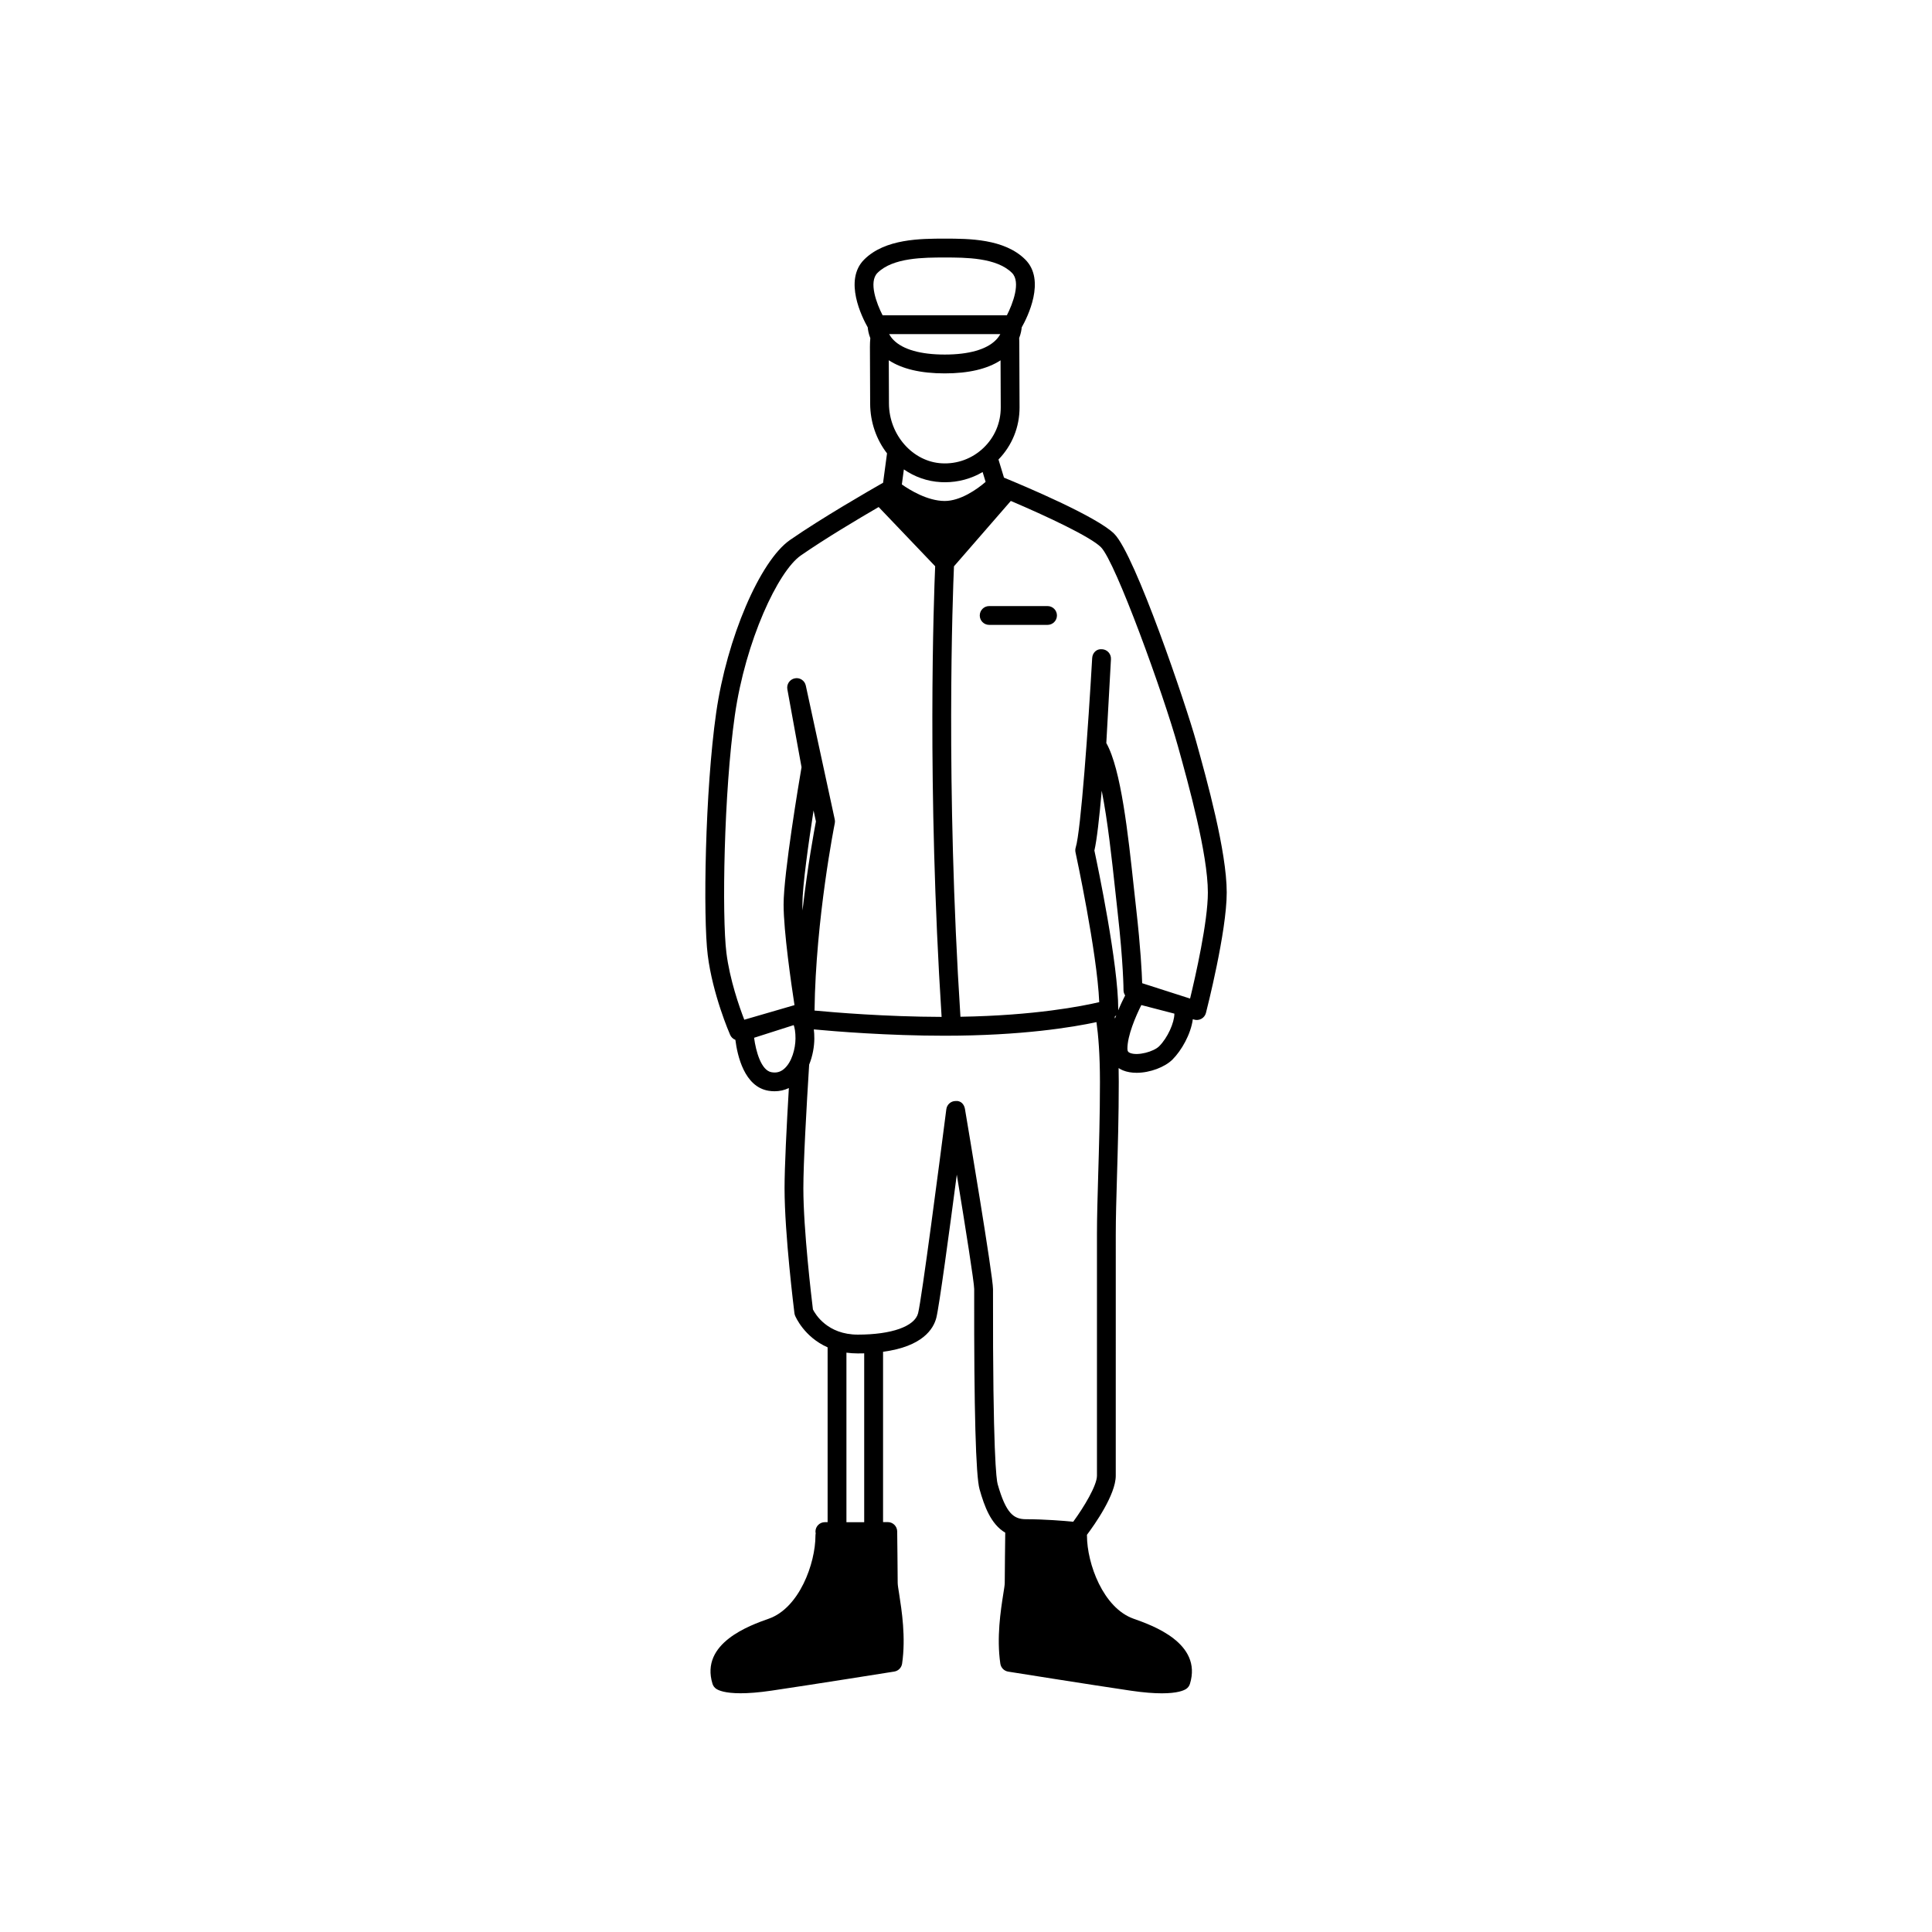 <?xml version="1.0" encoding="UTF-8"?>
<!-- Uploaded to: ICON Repo, www.svgrepo.com, Generator: ICON Repo Mixer Tools -->
<svg fill="#000000" width="800px" height="800px" version="1.1" viewBox="144 144 512 512" xmlns="http://www.w3.org/2000/svg">
 <g>
  <path d="m461.01 340.55c-2.648-9.562-16.16-49.527-21.719-55.078-4.57-4.574-23.93-12.715-29.223-14.891l-1.461-4.805c3.621-3.731 5.598-8.613 5.586-13.848l-0.07-17.348v-0.004c0-0.328-0.012-0.652-0.031-0.984 0.449-1.152 0.613-2.156 0.672-2.828 1.5-2.664 6.445-12.484 0.953-17.977-5.551-5.547-15.062-5.547-21.355-5.547-6.289 0-15.801 0-21.348 5.547-5.492 5.492-0.559 15.305 0.949 17.973 0.059 0.68 0.223 1.691 0.684 2.859-0.07 0.738-0.109 1.488-0.105 2.25l0.059 15.094c0.02 4.992 1.691 9.586 4.473 13.184l-1.047 7.785c-3.715 2.121-16.203 9.305-24.656 15.164-7.981 5.535-16.754 26.078-19.574 45.785-2.969 20.789-3.488 54.242-2.238 64.227 1.309 10.465 5.746 20.707 5.938 21.137 0.273 0.633 0.789 1.098 1.391 1.328 0.52 4.148 2.356 12.422 8.766 13.488 0.547 0.094 1.094 0.133 1.625 0.133 1.336 0 2.606-0.285 3.781-0.852-0.594 10.051-1.141 20.875-1.141 26.559 0 12.18 2.516 32.266 2.617 33.113 0.031 0.219 0.086 0.434 0.168 0.637 0.125 0.305 2.41 5.66 8.625 8.41v46.332h-0.727c-1.375 0-2.492 1.117-2.492 2.492 0 0.18 0.02 0.359 0.059 0.527-0.039 0.164-0.059 0.344-0.059 0.523 0 7.406-4.289 19.191-12.359 22.031-4.992 1.766-18.25 6.449-14.93 17.254 0.164 0.543 0.516 1.02 0.984 1.336 0.645 0.434 2.348 1.176 6.469 1.176 2.066 0 4.742-0.184 8.195-0.695 10.512-1.547 32.527-5.055 32.527-5.055 1.074-0.176 1.914-1.023 2.074-2.102 1.023-6.949-0.105-14.133-0.773-18.426-0.215-1.363-0.395-2.394-0.395-2.969 0-2.391-0.133-13.648-0.133-13.648-0.016-1.367-1.133-2.465-2.492-2.465h-1.254v-45.137c10.465-1.391 13.359-6.047 14.117-9.008 0.758-2.969 3.461-22.965 5.426-37.934 2.34 14.242 4.606 28.617 4.609 30.309v0.988c-0.055 31.051 0.426 48.566 1.418 52.062 1.281 4.516 2.973 9.242 6.812 11.527-0.023 1.875-0.133 11.172-0.133 13.32 0 0.57-0.18 1.602-0.395 2.969-0.672 4.293-1.797 11.484-0.773 18.426 0.16 1.078 1.004 1.926 2.074 2.102 0 0 22.012 3.508 32.523 5.055 3.453 0.508 6.129 0.695 8.199 0.695 4.121 0 5.828-0.742 6.469-1.176 0.473-0.312 0.816-0.789 0.984-1.336 3.32-10.805-9.938-15.488-14.934-17.254-8.062-2.844-12.355-14.625-12.355-22.031 0-0.066-0.004-0.133-0.012-0.199 2.055-2.738 7.641-10.645 7.641-15.672l0.004-64.004c0-4.41 0.156-9.586 0.324-15.387 0.219-7.426 0.469-15.859 0.469-24.98 0-1.281-0.016-2.5-0.039-3.656 0.348 0.23 0.723 0.434 1.133 0.605 1.094 0.449 2.34 0.648 3.637 0.648 3.578 0 7.516-1.527 9.508-3.516 2.363-2.363 4.863-6.684 5.387-10.691l0.301 0.094c0.652 0.203 1.363 0.141 1.965-0.195 0.605-0.328 1.043-0.898 1.211-1.555 0.223-0.879 5.508-21.508 5.508-31.926-0.004-10.887-5.262-29.809-8.09-39.969zm-17.516 82.5c-0.484-0.203-0.719-0.43-0.719-1.152 0-3.461 2.191-8.566 3.691-11.547l8.758 2.273c0 2.391-1.789 6.406-4.031 8.641-1.445 1.449-5.684 2.602-7.699 1.785zm-7.996 7.656c0 9.047-0.25 17.434-0.469 24.836-0.168 5.856-0.324 11.09-0.324 15.535v64.004c0 2.578-3.441 8.305-6.289 12.191-2.434-0.234-7.606-0.664-12.5-0.664-3.242 0-5.297-1.438-7.531-9.305-0.309-1.078-1.301-7.922-1.227-50.684v-0.996c0-3.547-6.68-43.246-7.438-47.762-0.211-1.211-1.082-2.227-2.508-2.082-1.238 0.023-2.269 0.949-2.426 2.18-1.762 13.793-6.539 50.387-7.481 54.059-0.898 3.492-7.012 5.668-15.969 5.668-8.062 0-11.262-5.402-11.902-6.668-0.348-2.863-2.535-21.129-2.535-32.105 0-6.738 0.816-21.305 1.535-32.777 0.961-2.356 1.363-4.879 1.371-6.883 0.004-0.902-0.043-1.723-0.133-2.453 5.621 0.527 19.629 1.676 34.691 1.676 20.398 0 33.949-2.258 40.211-3.606 0.473 3.309 0.922 8.43 0.922 15.836zm-67.184 116.7v-44.938c0.949 0.129 1.949 0.203 3.012 0.203 0.582 0 1.148-0.012 1.695-0.023v44.758zm-16.551-120.12c-0.953 0.805-2 1.094-3.297 0.863-2.742-0.457-4.148-5.523-4.625-9.129l10.504-3.356c0.246 0.715 0.48 1.84 0.469 3.555-0.012 2.66-0.969 6.316-3.051 8.066zm24.777-210.96c4.086-4.086 12.355-4.086 17.824-4.086s13.738 0 17.828 4.086c2.41 2.414 0.195 8.195-1.355 11.227h-32.938c-1.559-3.031-3.773-8.812-1.359-11.227zm3.086 16.215h29.469c-0.273 0.504-0.652 1.039-1.176 1.566-2.488 2.523-7.18 3.852-13.559 3.852s-11.07-1.332-13.559-3.852c-0.52-0.527-0.895-1.066-1.176-1.566zm-0.09 6.93c3.523 2.309 8.484 3.481 14.824 3.481 6.32 0 11.277-1.164 14.797-3.461l0.051 12.465c0.012 4.109-1.621 7.941-4.606 10.773-2.977 2.828-6.938 4.281-11.008 4.055-7.695-0.402-13.98-7.512-14.012-15.836zm-22.891 144.24c0-4.863 1.609-16.25 2.957-24.926l0.629 2.906c-0.434 2.25-2.176 11.562-3.555 23.586-0.02-0.555-0.031-1.078-0.031-1.566zm26.355-111.33 0.535-3.984c2.84 1.965 6.184 3.184 9.797 3.371 0.359 0.02 0.723 0.031 1.082 0.031 3.566 0 6.984-0.938 9.992-2.703l0.793 2.606c-2.273 1.98-6.688 5.062-10.836 5.062-4.574-0.008-9.293-2.926-11.363-4.383zm-6.148 5.988 14.977 15.688c-0.34 7.91-2.215 58.387 1.707 119.43-14.82-0.039-28.461-1.188-33.676-1.68 0.305-24.316 5.312-49.379 5.367-49.637 0.07-0.34 0.066-0.688-0.012-1.023l-7.668-35.457c-0.285-1.344-1.609-2.211-2.922-1.922-1.336 0.266-2.211 1.555-1.969 2.894l3.758 20.652c-0.633 3.711-4.754 28.164-4.754 36.402 0 7.109 2.051 21.215 2.887 26.652l-13.305 3.867c-1.32-3.41-3.852-10.621-4.738-17.727-1.211-9.738-0.688-42.48 2.231-62.91 2.824-19.793 11.477-38.227 17.48-42.387 6.426-4.465 15.277-9.73 20.637-12.844zm57.172 91.027c0.645-2.695 1.32-8.777 1.945-15.848 1.586 7.953 2.703 18.309 3.551 26.152l0.645 5.887c1.555 13.711 1.578 20.73 1.578 20.801 0 0.516 0.16 0.996 0.434 1.402-0.508 0.992-1.184 2.379-1.844 3.977 0.012-0.086 0.016-0.176 0.016-0.266-0.004-12.031-5.391-37.75-6.324-42.105zm25.359 39.234-12.695-4.07c-0.094-2.941-0.426-9.422-1.566-19.535l-0.645-5.856c-1.512-14.016-3.379-31.336-7.293-38.258l1.23-22.211v-0.02c0.078-1.371-0.973-2.551-2.348-2.625-1.492-0.16-2.555 0.973-2.629 2.348-1.016 17.852-3.016 45.945-4.359 50.18-0.129 0.414-0.148 0.859-0.059 1.281 0.059 0.281 5.731 26.508 6.289 39.715-4.469 1.051-17.051 3.551-36.781 3.871-3.969-61.469-2.023-112.23-1.715-119.37l14.969-17.215c0.035-0.039 0.059-0.078 0.09-0.113 9.434 4.012 21.129 9.496 23.887 12.258 3.887 3.887 16.625 39.137 20.445 52.891 2.758 9.93 7.894 28.422 7.894 38.629 0.008 7.715-3.293 22.227-4.715 28.102zm-19.977 4.816c0.156-0.125 0.293-0.266 0.414-0.418-0.113 0.301-0.23 0.598-0.34 0.902-0.023-0.16-0.051-0.324-0.074-0.484z"/>
  <path d="m406.14 309.6h15.469c1.375 0 2.492-1.117 2.492-2.492s-1.117-2.492-2.492-2.492h-15.469c-1.375 0-2.492 1.117-2.492 2.492-0.004 1.375 1.113 2.492 2.492 2.492z"/>
 </g>
</svg>